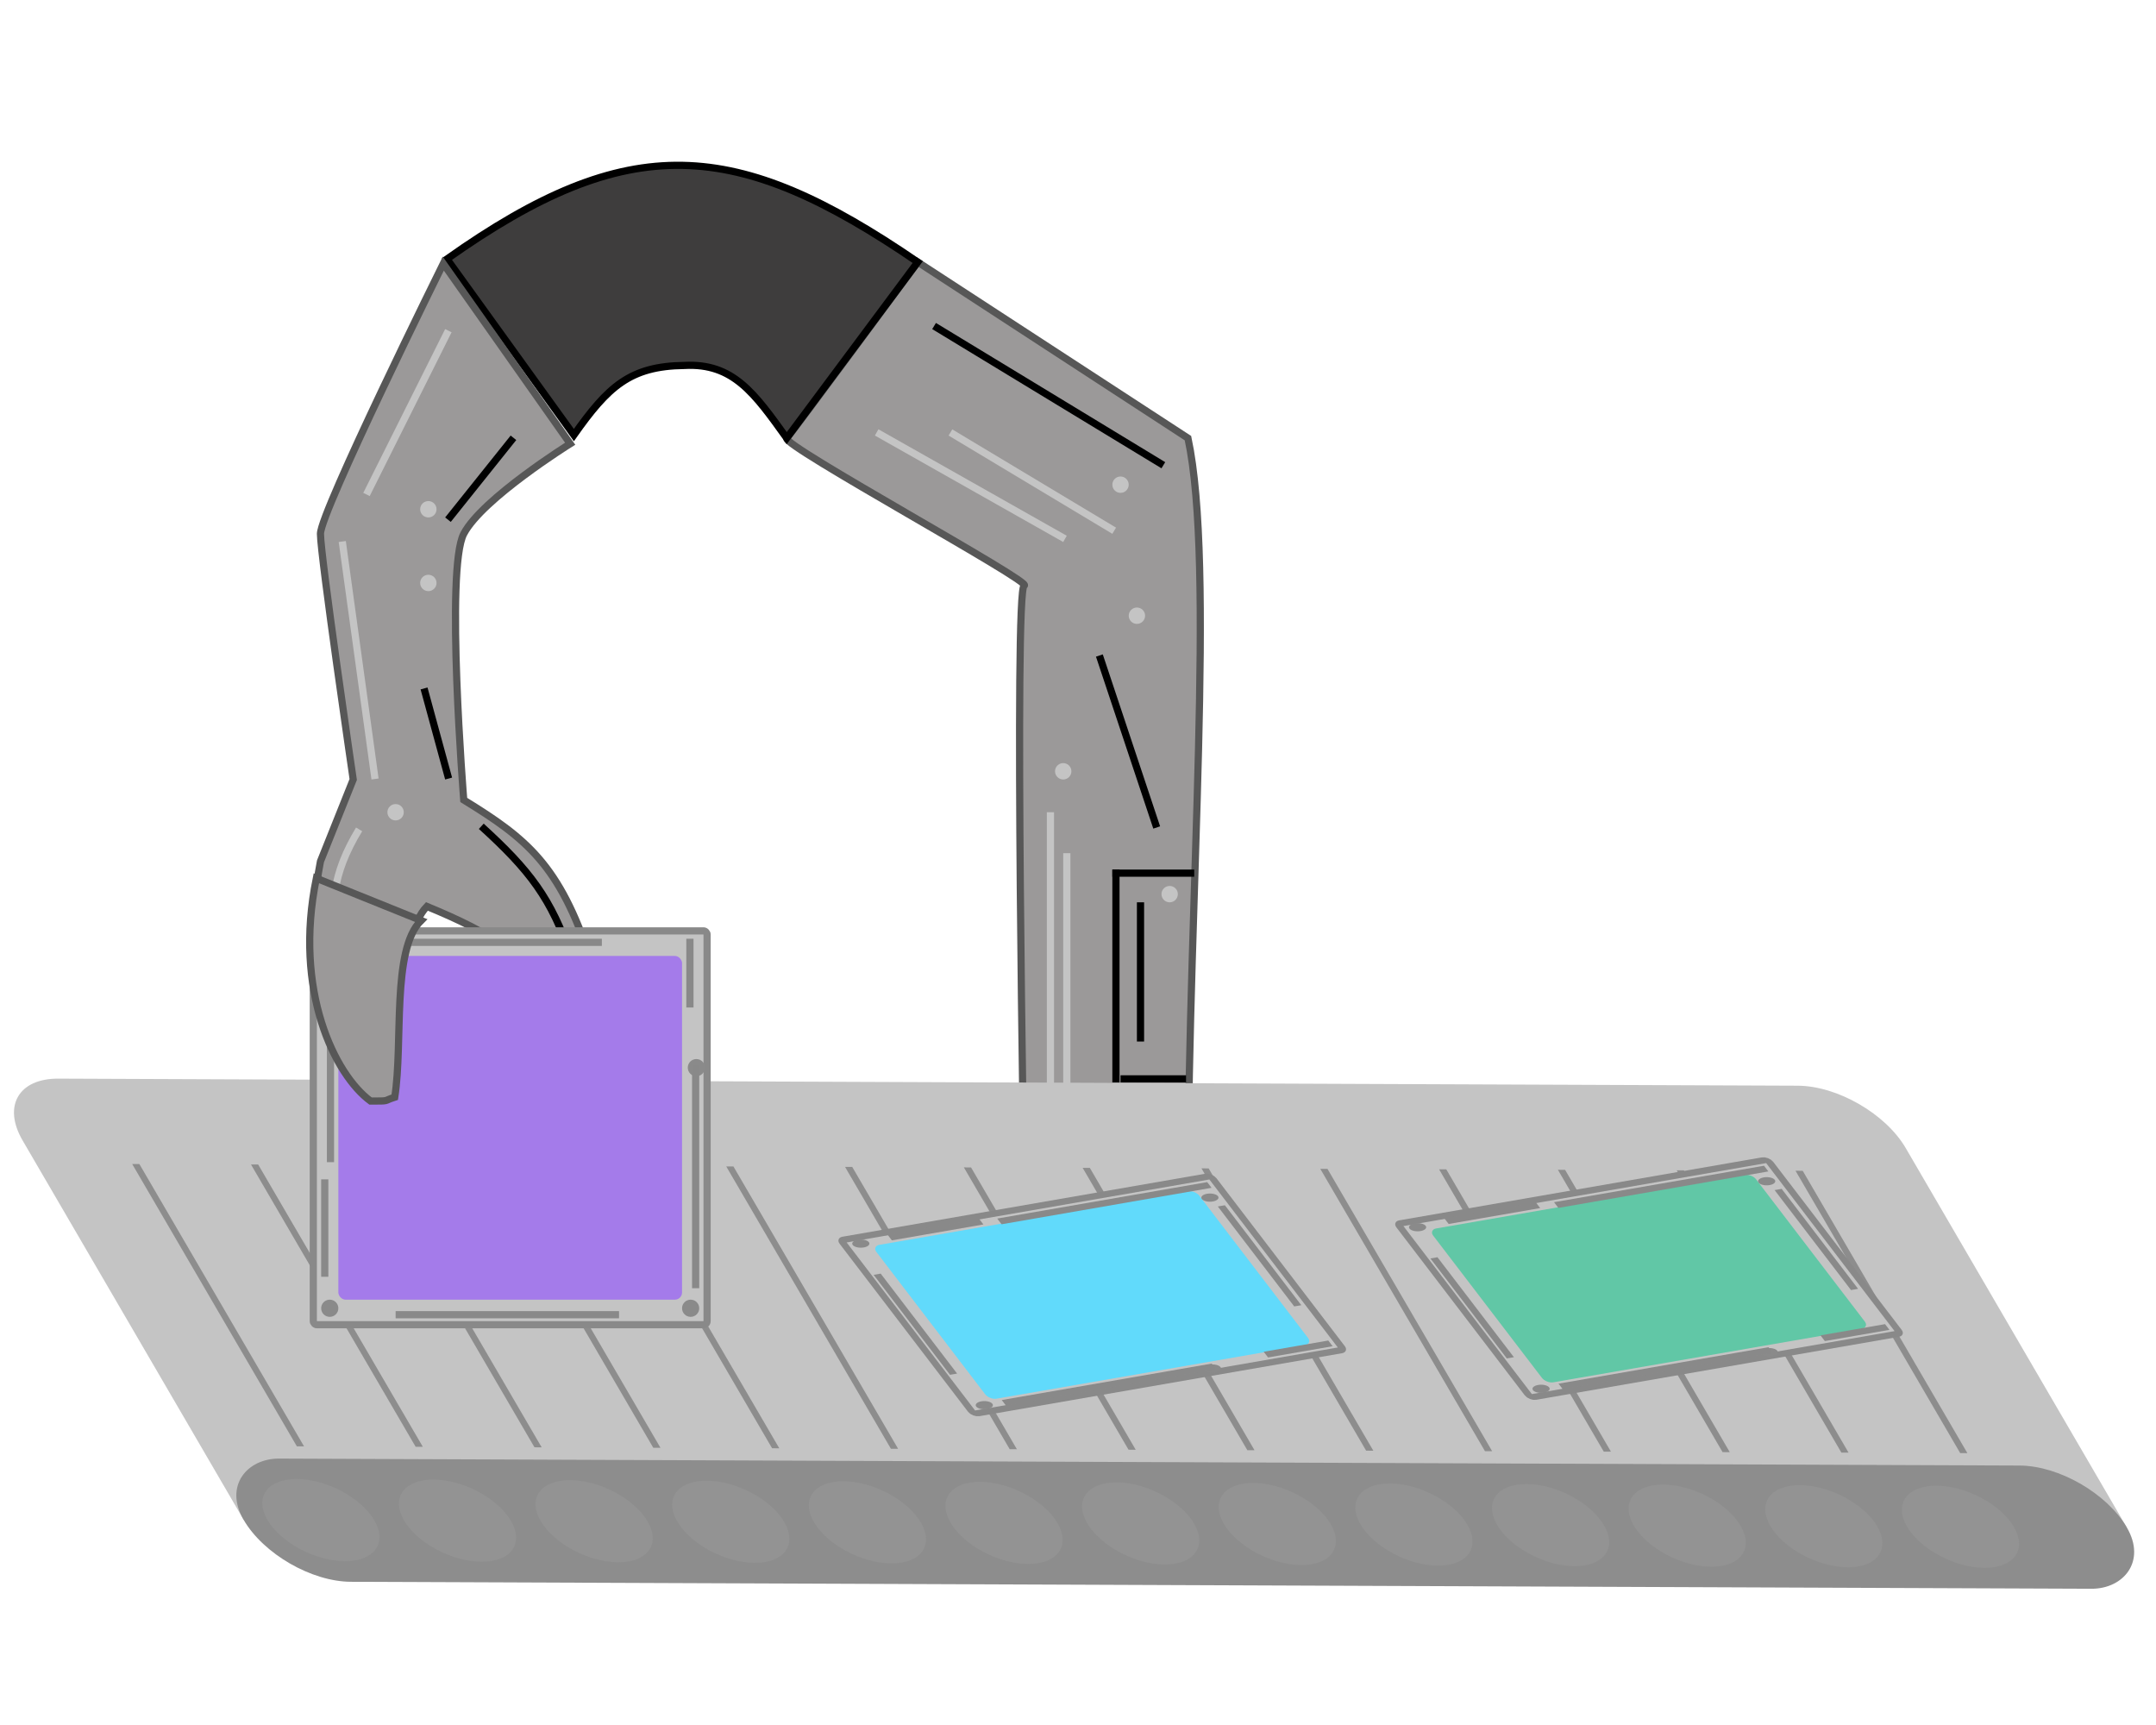 <svg width="300" height="240" viewBox="0 0 300 240" fill="none" xmlns="http://www.w3.org/2000/svg">
<g clip-path="url(#clipColor)">
<path d="M142.513 165.206C132.345 170.921 130.222 176.179 127.702 186.284H179.541C178.675 176.509 176.05 171.732 165.3 165.206C165.417 123.789 169.105 78.765 165.3 60.958L127.702 36.462C127.702 36.462 110.345 60.028 109.473 60.958C108.6 61.888 143.956 81.106 142.513 81.466C141.07 81.826 142.513 165.206 142.513 165.206Z" fill="#9B9999" stroke="#575757"/>
<circle cx="147.943" cy="160.858" r="1.139" fill="#C4C4C4"/>
<circle cx="147.943" cy="107.31" r="1.139" fill="#C4C4C4"/>
<circle cx="158.197" cy="85.663" r="1.139" fill="#C4C4C4"/>
<circle cx="155.918" cy="67.434" r="1.139" fill="#C4C4C4"/>
<circle cx="162.754" cy="124.4" r="1.139" fill="#C4C4C4"/>
<line x1="146.164" y1="113.007" x2="146.164" y2="156.301" stroke="#C4C4C4"/>
<line x1="148.443" y1="118.703" x2="148.443" y2="151.744" stroke="#C4C4C4"/>
<line x1="166.172" y1="121.482" x2="154.779" y2="121.482" stroke="black"/>
<line x1="155.279" y1="120.982" x2="155.279" y2="150.604" stroke="black"/>
<line x1="155.918" y1="150.104" x2="165.033" y2="150.104" stroke="black"/>
<line x1="158.697" y1="125.539" x2="158.697" y2="144.908" stroke="black"/>
<line x1="121.985" y1="60.162" x2="148.189" y2="74.974" stroke="#C4C4C4"/>
<line x1="132.25" y1="60.169" x2="155.036" y2="73.841" stroke="#C4C4C4"/>
<line x1="129.973" y1="45.359" x2="161.875" y2="64.728" stroke="black"/>
<line x1="152.975" y1="91.201" x2="160.95" y2="115.127" stroke="black"/>
<path d="M144.945 169.219C136.506 172.171 134.198 175.458 132.413 182.891" stroke="black"/>
<path d="M173.59 184.054C171.008 175.495 167.823 173.046 160.476 170.939" stroke="black"/>
<path d="M95.231 50.845C102.036 50.479 104.996 54.735 109.472 60.958L127.702 36.462C102.356 19.117 87.567 18.066 62.191 36.034L79.85 60.53C84.599 53.821 87.637 50.934 95.231 50.845Z" fill="#3E3D3D" stroke="black"/>
<path d="M64.529 74.27C67.111 69.352 79.34 61.737 79.34 61.737L61.681 36.672C61.681 36.672 44.591 71.212 44.591 74.27C44.591 77.327 49.148 108.449 49.148 108.449L44.591 119.843C41.329 136.526 47.223 149.009 52.257 152.883C55.105 152.883 53.966 152.883 55.675 152.313C56.895 144.298 55.19 130.436 59.402 126.109C68.548 129.882 73.582 133.015 82.189 142.629C82.417 139.424 82.525 137.596 82.189 133.515C77.843 120.298 73.277 116.678 64.529 111.298C64.529 111.298 61.947 79.187 64.529 74.27Z" fill="#9B9999" stroke="#575757"/>
<line x1="47.625" y1="75.341" x2="52.183" y2="108.381" stroke="#C4C4C4"/>
<line x1="71.446" y1="60.91" x2="62.332" y2="72.303" stroke="black"/>
<line x1="62.389" y1="46.01" x2="50.995" y2="68.797" stroke="#C4C4C4"/>
<line x1="59.006" y1="95.785" x2="62.424" y2="108.318" stroke="black"/>
<path d="M66.968 114.963C73.703 121.098 76.694 124.957 79.501 133.192" stroke="black"/>
<path d="M49.969 115.39C46.136 121.749 45.982 125.921 46.551 133.62" stroke="#C4C4C4"/>
<circle cx="59.603" cy="81.106" r="1.139" fill="#C4C4C4"/>
<circle cx="59.603" cy="70.852" r="1.139" fill="#C4C4C4"/>
<circle cx="55.045" cy="113.007" r="1.139" fill="#C4C4C4"/>
<path d="M250.141 151.054C255.664 151.076 262.396 154.962 265.177 159.734L295.935 212.514L33.903 211.449L3.144 158.669C0.363 153.898 2.586 150.048 8.109 150.07L250.141 151.054Z" fill="#C4C4C4"/>
<rect width="19.839" height="262.034" rx="9.919" transform="matrix(0.504 0.864 -1 -0.004 290.941 203.943)" fill="#8D8D8D"/>
<g filter="url(#filter0_d)">
<line y1="-0.5" x2="45.463" y2="-0.5" transform="matrix(0.504 0.864 -1 -0.004 249.841 158.89)" stroke="#8D8D8D"/>
<line y1="-0.5" x2="45.463" y2="-0.5" transform="matrix(0.504 0.864 -1 -0.004 233.309 158.823)" stroke="#8D8D8D"/>
<line y1="-0.5" x2="45.463" y2="-0.5" transform="matrix(0.504 0.864 -1 -0.004 216.777 158.755)" stroke="#8D8D8D"/>
<line y1="-0.5" x2="45.463" y2="-0.5" transform="matrix(0.504 0.864 -1 -0.004 200.245 158.688)" stroke="#8D8D8D"/>
<line y1="-0.5" x2="45.463" y2="-0.5" transform="matrix(0.504 0.864 -1 -0.004 183.713 158.621)" stroke="#8D8D8D"/>
<line y1="-0.5" x2="45.463" y2="-0.5" transform="matrix(0.504 0.864 -1 -0.004 167.181 158.554)" stroke="#8D8D8D"/>
<line y1="-0.5" x2="45.463" y2="-0.5" transform="matrix(0.504 0.864 -1 -0.004 150.649 158.487)" stroke="#8D8D8D"/>
<line y1="-0.5" x2="45.463" y2="-0.5" transform="matrix(0.504 0.864 -1 -0.004 134.117 158.419)" stroke="#8D8D8D"/>
<line y1="-0.5" x2="45.463" y2="-0.5" transform="matrix(0.504 0.864 -1 -0.004 117.585 158.352)" stroke="#8D8D8D"/>
<line y1="-0.5" x2="45.463" y2="-0.5" transform="matrix(0.504 0.864 -1 -0.004 101.053 158.285)" stroke="#8D8D8D"/>
<line y1="-0.5" x2="45.463" y2="-0.5" transform="matrix(0.504 0.864 -1 -0.004 84.521 158.218)" stroke="#8D8D8D"/>
<line y1="-0.5" x2="45.463" y2="-0.5" transform="matrix(0.504 0.864 -1 -0.004 67.989 158.151)" stroke="#8D8D8D"/>
<line y1="-0.5" x2="45.463" y2="-0.5" transform="matrix(0.504 0.864 -1 -0.004 51.457 158.083)" stroke="#8D8D8D"/>
<line y1="-0.5" x2="45.463" y2="-0.5" transform="matrix(0.504 0.864 -1 -0.004 34.925 158.016)" stroke="#8D8D8D"/>
<line y1="-0.5" x2="45.463" y2="-0.5" transform="matrix(0.504 0.864 -1 -0.004 18.393 157.949)" stroke="#8D8D8D"/>
</g>
<ellipse rx="6.613" ry="7.439" transform="matrix(0.504 0.864 -1 -0.004 44.649 211.492)" fill="#939393"/>
<ellipse rx="6.613" ry="7.439" transform="matrix(0.504 0.864 -1 -0.004 63.661 211.569)" fill="#939393"/>
<ellipse rx="6.613" ry="7.439" transform="matrix(0.504 0.864 -1 -0.004 82.673 211.647)" fill="#939393"/>
<ellipse rx="6.613" ry="7.439" transform="matrix(0.504 0.864 -1 -0.004 101.684 211.724)" fill="#939393"/>
<ellipse rx="6.613" ry="7.439" transform="matrix(0.504 0.864 -1 -0.004 120.696 211.801)" fill="#939393"/>
<ellipse rx="6.613" ry="7.439" transform="matrix(0.504 0.864 -1 -0.004 139.708 211.879)" fill="#939393"/>
<ellipse rx="6.613" ry="7.439" transform="matrix(0.504 0.864 -1 -0.004 158.72 211.956)" fill="#939393"/>
<ellipse rx="6.613" ry="7.439" transform="matrix(0.504 0.864 -1 -0.004 177.732 212.033)" fill="#939393"/>
<ellipse rx="6.613" ry="7.439" transform="matrix(0.504 0.864 -1 -0.004 196.744 212.11)" fill="#939393"/>
<ellipse rx="6.613" ry="7.439" transform="matrix(0.504 0.864 -1 -0.004 215.755 212.188)" fill="#939393"/>
<ellipse rx="6.613" ry="7.439" transform="matrix(0.504 0.864 -1 -0.004 234.767 212.265)" fill="#939393"/>
<ellipse rx="6.613" ry="7.439" transform="matrix(0.504 0.864 -1 -0.004 253.779 212.342)" fill="#939393"/>
<ellipse rx="6.613" ry="7.439" transform="matrix(0.504 0.864 -1 -0.004 272.791 212.42)" fill="#939393"/>
<rect x="43.595" y="129.513" width="54.795" height="54.795" rx="0.5" fill="#C4C4C4" stroke="#898989"/>
<rect x="47.08" y="132.998" width="47.825" height="47.825" rx="1" fill="#A47BEA"/>
<ellipse cx="45.885" cy="182.018" rx="1.196" ry="1.196" fill="#8A8A8A"/>
<ellipse cx="49.87" cy="131.802" rx="1.196" ry="1.196" fill="#8A8A8A"/>
<circle cx="96.1" cy="182.018" r="1.196" fill="#8A8A8A"/>
<ellipse cx="96.897" cy="148.541" rx="1.196" ry="1.196" fill="#8A8A8A"/>
<line x1="45.189" y1="164.084" x2="45.189" y2="177.635" stroke="#898989"/>
<line x1="45.986" y1="130.607" x2="45.986" y2="161.693" stroke="#898989"/>
<line x1="83.746" y1="131.107" x2="52.66" y2="131.107" stroke="#898989"/>
<line x1="86.137" y1="182.917" x2="55.051" y2="182.917" stroke="#898989"/>
<line x1="96.796" y1="179.229" x2="96.796" y2="148.143" stroke="#898989"/>
<line x1="95.999" y1="140.172" x2="95.999" y2="130.607" stroke="#898989"/>
<rect x="-0.189" y="0.483" width="30.439" height="52.242" rx="0.5" transform="matrix(0.607 0.794 -0.985 0.171 169.062 163.687)" fill="#C4C4C4" stroke="#898989"/>
<rect width="26.948" height="45.636" rx="1" transform="matrix(0.607 0.794 -0.985 0.171 166.277 165.57)" fill="#61DAFB"/>
<ellipse rx="0.674" ry="1.141" transform="matrix(0.607 0.794 -0.985 0.171 119.778 173.022)" fill="#8A8A8A"/>
<ellipse rx="0.674" ry="1.141" transform="matrix(0.607 0.794 -0.985 0.171 168.356 166.625)" fill="#8A8A8A"/>
<ellipse rx="0.674" ry="1.141" transform="matrix(0.607 0.794 -0.985 0.171 136.962 195.502)" fill="#8A8A8A"/>
<ellipse rx="0.674" ry="1.141" transform="matrix(0.607 0.794 -0.985 0.171 168.711 190.404)" fill="#8A8A8A"/>
<line y1="-0.5" x2="12.93" y2="-0.5" transform="matrix(-0.985 0.171 -0.607 -0.794 136.231 169.565)" stroke="#898989"/>
<line y1="-0.5" x2="29.663" y2="-0.5" transform="matrix(-0.985 0.171 -0.607 -0.794 167.98 164.467)" stroke="#898989"/>
<line y1="-0.5" x2="17.516" y2="-0.5" transform="matrix(-0.607 -0.794 0.985 -0.171 181.073 181.594)" stroke="#898989"/>
<line y1="-0.5" x2="17.516" y2="-0.5" transform="matrix(-0.607 -0.794 0.985 -0.171 133.178 191.107)" stroke="#898989"/>
<line y1="-0.5" x2="29.663" y2="-0.5" transform="matrix(0.985 -0.171 0.607 0.794 139.994 195.582)" stroke="#898989"/>
<line y1="-0.5" x2="9.127" y2="-0.5" transform="matrix(0.985 -0.171 0.607 0.794 176.444 188.862)" stroke="#898989"/>
<rect x="-0.189" y="0.483" width="30.439" height="52.242" rx="0.5" transform="matrix(0.607 0.794 -0.985 0.171 246.536 161.409)" fill="#C4C4C4" stroke="#898989"/>
<rect width="26.948" height="45.636" rx="1" transform="matrix(0.607 0.794 -0.985 0.171 243.751 163.292)" fill="#61C7A6"/>
<ellipse rx="0.674" ry="1.141" transform="matrix(0.607 0.794 -0.985 0.171 197.252 170.744)" fill="#8A8A8A"/>
<ellipse rx="0.674" ry="1.141" transform="matrix(0.607 0.794 -0.985 0.171 245.83 164.346)" fill="#8A8A8A"/>
<ellipse rx="0.674" ry="1.141" transform="matrix(0.607 0.794 -0.985 0.171 214.436 193.223)" fill="#8A8A8A"/>
<ellipse rx="0.674" ry="1.141" transform="matrix(0.607 0.794 -0.985 0.171 246.185 188.125)" fill="#8A8A8A"/>
<line y1="-0.5" x2="12.93" y2="-0.5" transform="matrix(-0.985 0.171 -0.607 -0.794 213.705 167.286)" stroke="#898989"/>
<line y1="-0.5" x2="29.663" y2="-0.5" transform="matrix(-0.985 0.171 -0.607 -0.794 245.454 162.189)" stroke="#898989"/>
<line y1="-0.5" x2="17.516" y2="-0.5" transform="matrix(-0.607 -0.794 0.985 -0.171 258.547 179.316)" stroke="#898989"/>
<line y1="-0.5" x2="17.516" y2="-0.5" transform="matrix(-0.607 -0.794 0.985 -0.171 210.652 188.828)" stroke="#898989"/>
<line y1="-0.5" x2="29.663" y2="-0.5" transform="matrix(0.985 -0.171 0.607 0.794 217.469 193.304)" stroke="#898989"/>
<line y1="-0.5" x2="9.127" y2="-0.5" transform="matrix(0.985 -0.171 0.607 0.794 253.918 186.583)" stroke="#898989"/>
<path d="M44.019 122.192C40.808 137.844 46.608 149.555 51.562 153.19C54.365 153.19 53.244 153.19 54.926 152.655C56.126 145.135 54.449 132.13 58.593 128.071L44.019 122.192Z" fill="#9B9999" stroke="#575757"/>
</g>
<defs>
<filter id="filter0_d" x="14.393" y="157.949" width="263.34" height="48.225" filterUnits="userSpaceOnUse" color-interpolation-filters="sRGB">
<feFlood flood-opacity="0" result="BackgroundImageFix"/>
<feColorMatrix in="SourceAlpha" type="matrix" values="0 0 0 0 0 0 0 0 0 0 0 0 0 0 0 0 0 0 127 0"/>
<feOffset dy="4"/>
<feGaussianBlur stdDeviation="2"/>
<feColorMatrix type="matrix" values="0 0 0 0 0 0 0 0 0 0 0 0 0 0 0 0 0 0 0.25 0"/>
<feBlend mode="normal" in2="BackgroundImageFix" result="effect1_dropShadow"/>
<feBlend mode="normal" in="SourceGraphic" in2="effect1_dropShadow" result="shape"/>
</filter>
<clipPath id="clipColor">
<rect width="300" height="240" fill="white"/>
</clipPath>
</defs>
</svg>
